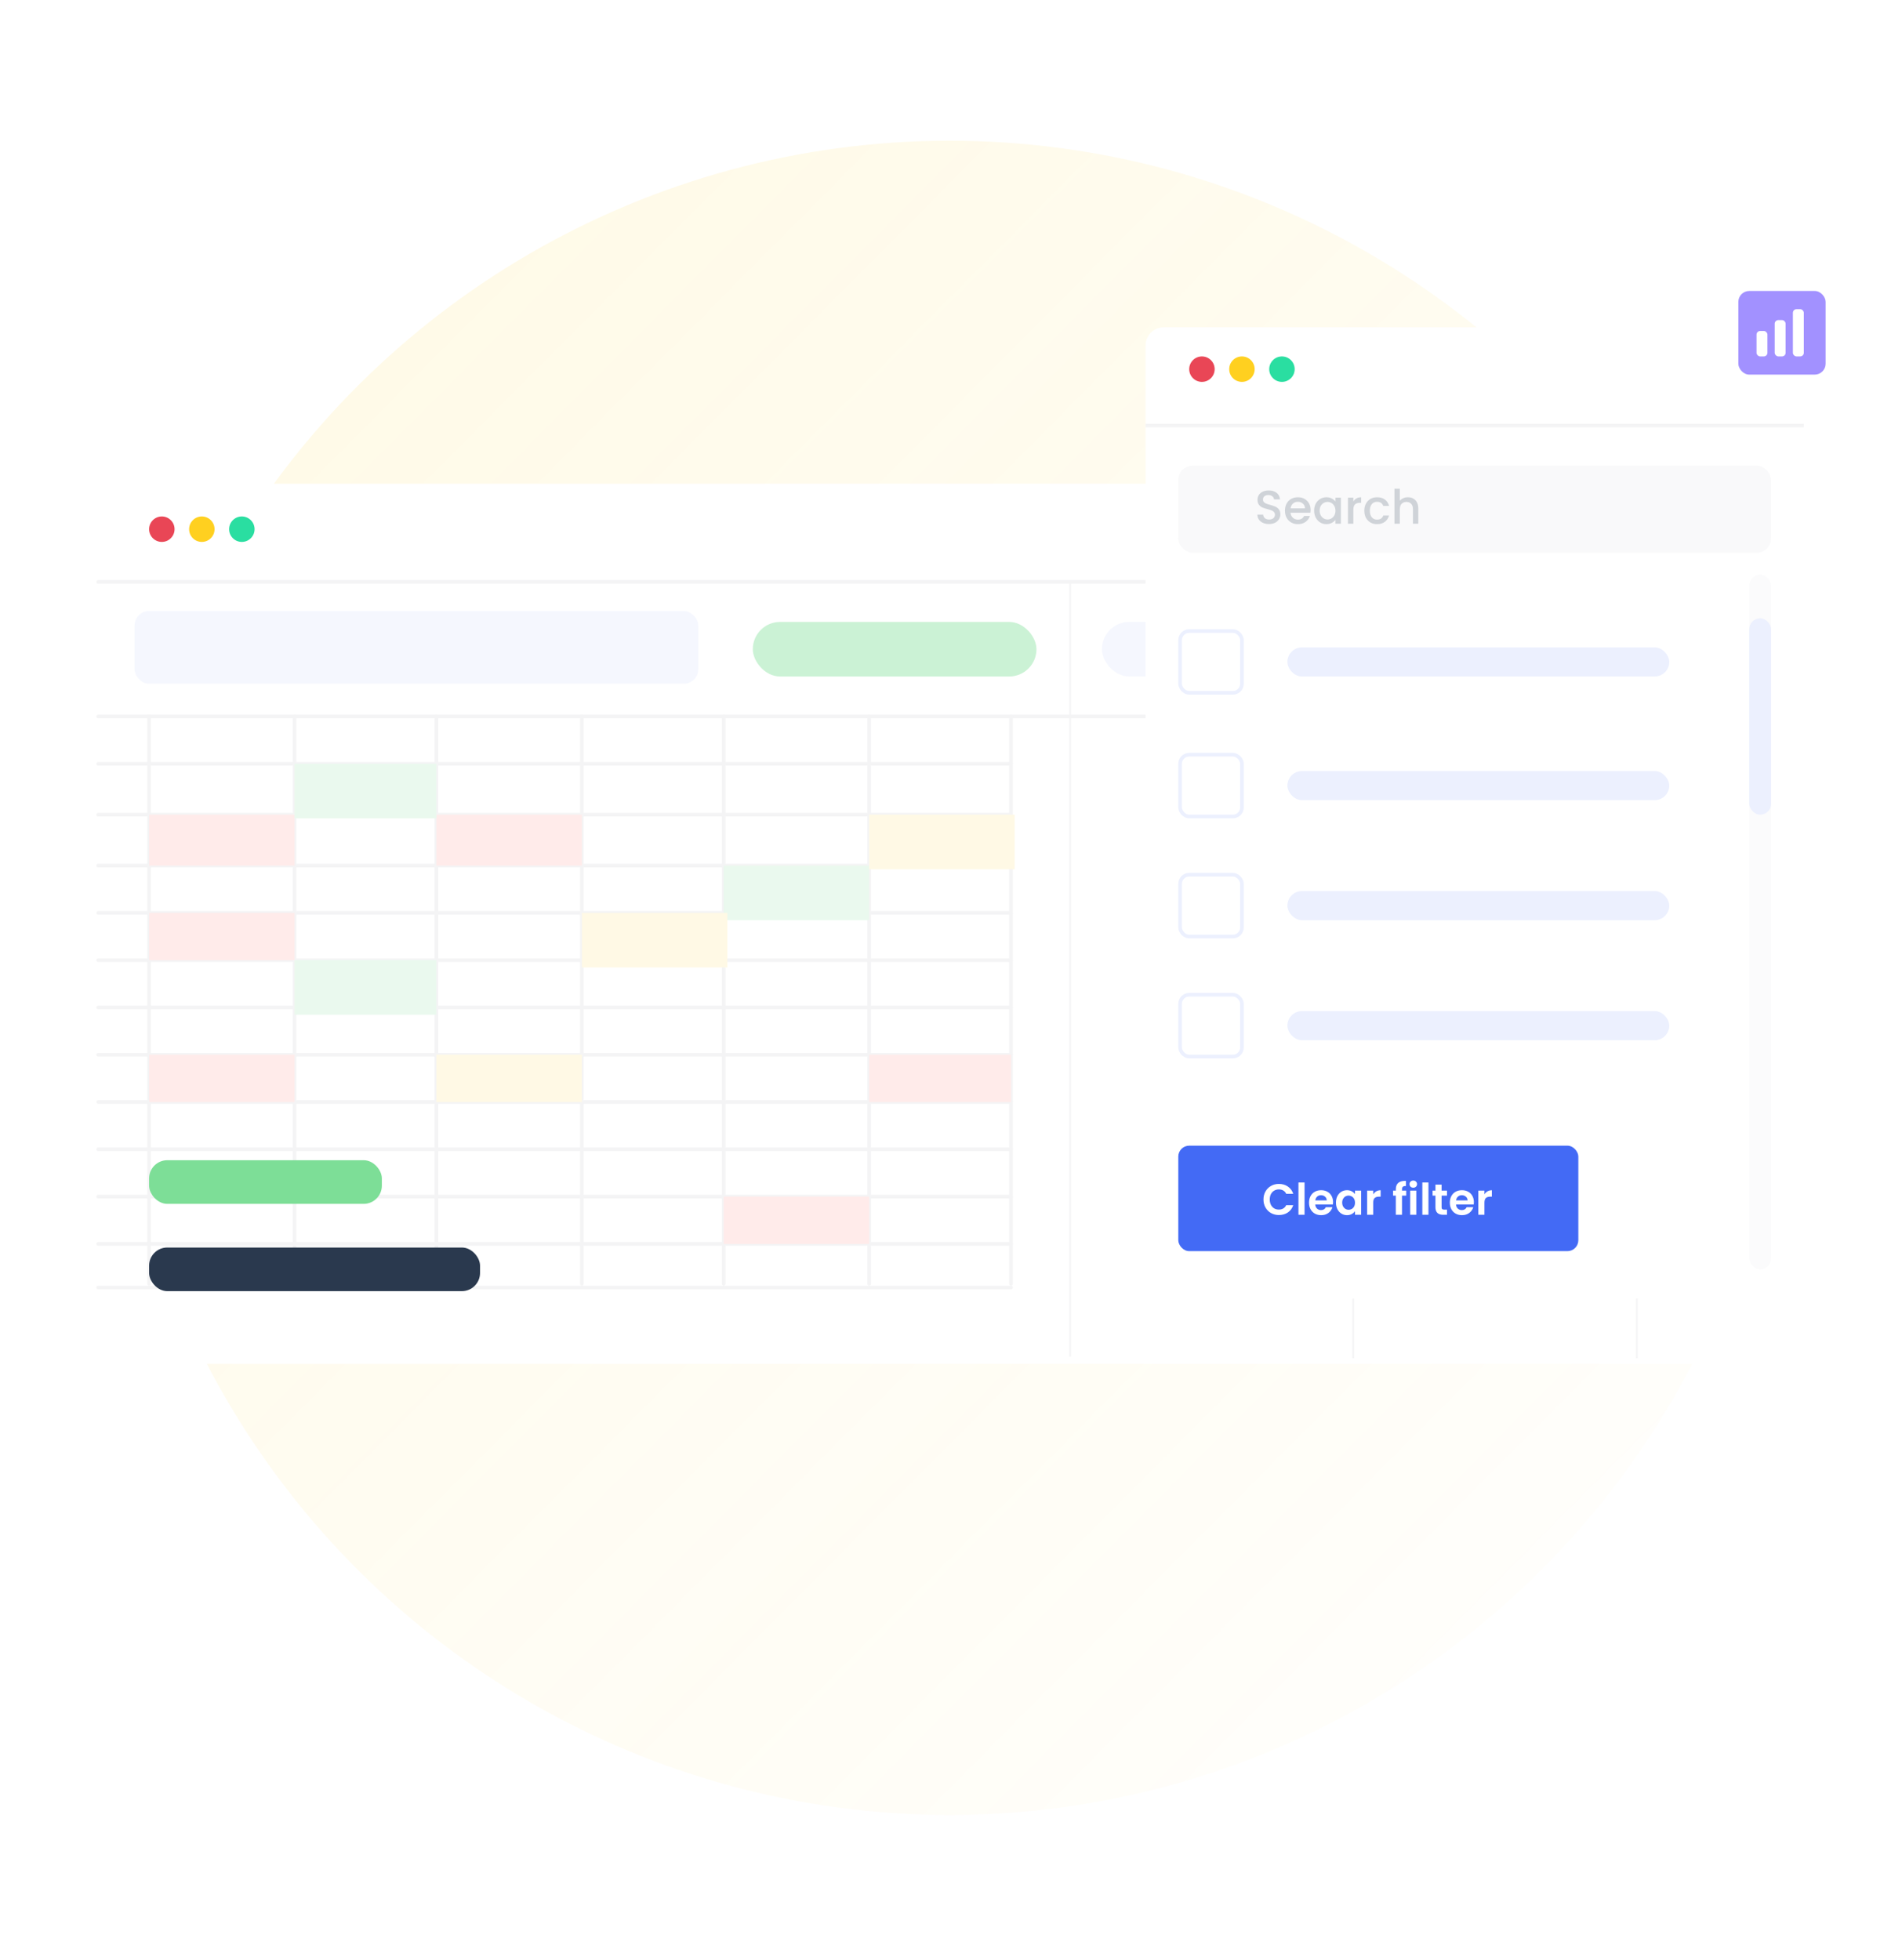 <svg width="523" height="539" viewBox="0 0 523 539" fill="none" xmlns="http://www.w3.org/2000/svg">
<circle opacity="0.5" cx="261.112" cy="268.854" r="230.164" transform="rotate(-91 261.112 268.854)" fill="url(#paint0_linear_109_4226)"/>
<g filter="url(#filter0_bd_109_4226)">
<rect x="27" y="131" width="468" height="242" rx="5" fill="white"/>
</g>
<rect opacity="0.4" x="207" y="171" width="78" height="15" rx="7.5" fill="#7DDE97"/>
<rect opacity="0.5" x="303" y="171" width="78" height="15" rx="7.5" fill="#ECF0FE"/>
<circle cx="44.5" cy="145.5" r="3.5" fill="#E94656"/>
<circle cx="55.5" cy="145.5" r="3.5" fill="#FFD020"/>
<circle cx="66.5" cy="145.5" r="3.5" fill="#2ADEA1"/>
<line opacity="0.91" x1="294.25" y1="160" x2="294.25" y2="373" stroke="#F4F4F5" stroke-width="0.5"/>
<line opacity="0.91" x1="372.092" y1="164.079" x2="372.092" y2="373.447" stroke="#F4F4F5" stroke-width="0.5"/>
<line opacity="0.91" x1="450.092" y1="164.079" x2="450.092" y2="373.447" stroke="#F4F4F5" stroke-width="0.5"/>
<path d="M27 197H495" stroke="#F4F4F5" stroke-linecap="round"/>
<path d="M27 160H495" stroke="#F4F4F5" stroke-linecap="round"/>
<path d="M41 353L41 197" stroke="#F4F4F5" stroke-linecap="round"/>
<path d="M27 224H278" stroke="#F4F4F5" stroke-linecap="round"/>
<path d="M27 210H278" stroke="#F4F4F5" stroke-linecap="round"/>
<path d="M81 353L81 197" stroke="#F4F4F5" stroke-linecap="round"/>
<path d="M27 238H278" stroke="#F4F4F5" stroke-linecap="round"/>
<path d="M120 353L120 197" stroke="#F4F4F5" stroke-linecap="round"/>
<path d="M27 251H278" stroke="#F4F4F5" stroke-linecap="round"/>
<path d="M160 353L160 197" stroke="#F4F4F5" stroke-linecap="round"/>
<path d="M27 264H278" stroke="#F4F4F5" stroke-linecap="round"/>
<path d="M199 353L199 197" stroke="#F4F4F5" stroke-linecap="round"/>
<path d="M27 277H278" stroke="#F4F4F5" stroke-linecap="round"/>
<path d="M27 290H278" stroke="#F4F4F5" stroke-linecap="round"/>
<path d="M27 303H278" stroke="#F4F4F5" stroke-linecap="round"/>
<path d="M27 342H278" stroke="#F4F4F5" stroke-linecap="round"/>
<path d="M27 316H278" stroke="#F4F4F5" stroke-linecap="round"/>
<path d="M27 354H278" stroke="#F4F4F5" stroke-linecap="round"/>
<path d="M27 329H278" stroke="#F4F4F5" stroke-linecap="round"/>
<path d="M239 353L239 197" stroke="#F4F4F5" stroke-linecap="round"/>
<path d="M278 353L278 197" stroke="#F4F4F5" stroke-linecap="round"/>
<path d="M326.864 183.112C326.117 183.112 325.445 182.984 324.848 182.728C324.251 182.461 323.781 182.088 323.44 181.608C323.099 181.128 322.928 180.568 322.928 179.928H324.88C324.923 180.408 325.109 180.803 325.44 181.112C325.781 181.421 326.256 181.576 326.864 181.576C327.493 181.576 327.984 181.427 328.336 181.128C328.688 180.819 328.864 180.424 328.864 179.944C328.864 179.571 328.752 179.267 328.528 179.032C328.315 178.797 328.043 178.616 327.712 178.488C327.392 178.36 326.944 178.221 326.368 178.072C325.643 177.88 325.051 177.688 324.592 177.496C324.144 177.293 323.76 176.984 323.44 176.568C323.12 176.152 322.96 175.597 322.96 174.904C322.96 174.264 323.12 173.704 323.44 173.224C323.76 172.744 324.208 172.376 324.784 172.12C325.36 171.864 326.027 171.736 326.784 171.736C327.861 171.736 328.741 172.008 329.424 172.552C330.117 173.085 330.501 173.821 330.576 174.76H328.56C328.528 174.355 328.336 174.008 327.984 173.72C327.632 173.432 327.168 173.288 326.592 173.288C326.069 173.288 325.643 173.421 325.312 173.688C324.981 173.955 324.816 174.339 324.816 174.84C324.816 175.181 324.917 175.464 325.12 175.688C325.333 175.901 325.6 176.072 325.92 176.2C326.24 176.328 326.677 176.467 327.232 176.616C327.968 176.819 328.565 177.021 329.024 177.224C329.493 177.427 329.888 177.741 330.208 178.168C330.539 178.584 330.704 179.144 330.704 179.848C330.704 180.413 330.549 180.947 330.24 181.448C329.941 181.949 329.499 182.355 328.912 182.664C328.336 182.963 327.653 183.112 326.864 183.112ZM334.984 175.672V180.552C334.984 180.883 335.059 181.123 335.208 181.272C335.368 181.411 335.635 181.48 336.008 181.48H337.128V183H335.688C334.867 183 334.238 182.808 333.8 182.424C333.363 182.04 333.144 181.416 333.144 180.552V175.672H332.104V174.184H333.144V171.992H334.984V174.184H337.128V175.672H334.984ZM340.633 175.464C340.9 175.016 341.252 174.669 341.689 174.424C342.137 174.168 342.665 174.04 343.273 174.04V175.928H342.809C342.095 175.928 341.551 176.109 341.177 176.472C340.815 176.835 340.633 177.464 340.633 178.36V183H338.809V174.184H340.633V175.464ZM345.878 173.016C345.547 173.016 345.27 172.904 345.046 172.68C344.822 172.456 344.71 172.179 344.71 171.848C344.71 171.517 344.822 171.24 345.046 171.016C345.27 170.792 345.547 170.68 345.878 170.68C346.198 170.68 346.47 170.792 346.694 171.016C346.918 171.24 347.03 171.517 347.03 171.848C347.03 172.179 346.918 172.456 346.694 172.68C346.47 172.904 346.198 173.016 345.878 173.016ZM346.774 174.184V183H344.95V174.184H346.774ZM352.657 178.6L356.721 183H354.257L350.993 179.208V183H349.169V171.16H350.993V178.04L354.193 174.184H356.721L352.657 178.6ZM366.108 178.376C366.108 178.707 366.087 179.005 366.044 179.272H359.308C359.361 179.976 359.623 180.541 360.092 180.968C360.561 181.395 361.137 181.608 361.82 181.608C362.801 181.608 363.495 181.197 363.9 180.376H365.868C365.601 181.187 365.116 181.853 364.412 182.376C363.719 182.888 362.855 183.144 361.82 183.144C360.977 183.144 360.22 182.957 359.548 182.584C358.887 182.2 358.364 181.667 357.98 180.984C357.607 180.291 357.42 179.491 357.42 178.584C357.42 177.677 357.601 176.883 357.964 176.2C358.337 175.507 358.855 174.973 359.516 174.6C360.188 174.227 360.956 174.04 361.82 174.04C362.652 174.04 363.393 174.221 364.044 174.584C364.695 174.947 365.201 175.459 365.564 176.12C365.927 176.771 366.108 177.523 366.108 178.376ZM364.204 177.8C364.193 177.128 363.953 176.589 363.484 176.184C363.015 175.779 362.433 175.576 361.74 175.576C361.111 175.576 360.572 175.779 360.124 176.184C359.676 176.579 359.409 177.117 359.324 177.8H364.204ZM379.835 175.192C379.835 175.757 379.702 176.291 379.435 176.792C379.169 177.293 378.742 177.704 378.155 178.024C377.569 178.333 376.817 178.488 375.899 178.488H373.883V183H372.059V171.88H375.899C376.753 171.88 377.473 172.029 378.059 172.328C378.657 172.616 379.099 173.011 379.387 173.512C379.686 174.013 379.835 174.573 379.835 175.192ZM375.899 177C376.593 177 377.11 176.845 377.451 176.536C377.793 176.216 377.963 175.768 377.963 175.192C377.963 173.976 377.275 173.368 375.899 173.368H373.883V177H375.899ZM383.399 175.464C383.666 175.016 384.018 174.669 384.455 174.424C384.903 174.168 385.431 174.04 386.039 174.04V175.928H385.575C384.86 175.928 384.316 176.109 383.943 176.472C383.58 176.835 383.399 177.464 383.399 178.36V183H381.575V174.184H383.399V175.464ZM388.644 173.016C388.313 173.016 388.036 172.904 387.812 172.68C387.588 172.456 387.476 172.179 387.476 171.848C387.476 171.517 387.588 171.24 387.812 171.016C388.036 170.792 388.313 170.68 388.644 170.68C388.964 170.68 389.236 170.792 389.46 171.016C389.684 171.24 389.796 171.517 389.796 171.848C389.796 172.179 389.684 172.456 389.46 172.68C389.236 172.904 388.964 173.016 388.644 173.016ZM389.54 174.184V183H387.716V174.184H389.54ZM391.326 178.584C391.326 177.677 391.508 176.883 391.87 176.2C392.244 175.507 392.756 174.973 393.406 174.6C394.057 174.227 394.804 174.04 395.646 174.04C396.713 174.04 397.593 174.296 398.286 174.808C398.99 175.309 399.465 176.029 399.71 176.968H397.742C397.582 176.531 397.326 176.189 396.974 175.944C396.622 175.699 396.18 175.576 395.646 175.576C394.9 175.576 394.302 175.843 393.854 176.376C393.417 176.899 393.198 177.635 393.198 178.584C393.198 179.533 393.417 180.275 393.854 180.808C394.302 181.341 394.9 181.608 395.646 181.608C396.702 181.608 397.401 181.144 397.742 180.216H399.71C399.454 181.112 398.974 181.827 398.27 182.36C397.566 182.883 396.692 183.144 395.646 183.144C394.804 183.144 394.057 182.957 393.406 182.584C392.756 182.2 392.244 181.667 391.87 180.984C391.508 180.291 391.326 179.491 391.326 178.584ZM409.608 178.376C409.608 178.707 409.587 179.005 409.544 179.272H402.808C402.861 179.976 403.123 180.541 403.592 180.968C404.061 181.395 404.637 181.608 405.32 181.608C406.301 181.608 406.995 181.197 407.4 180.376H409.368C409.101 181.187 408.616 181.853 407.912 182.376C407.219 182.888 406.355 183.144 405.32 183.144C404.477 183.144 403.72 182.957 403.048 182.584C402.387 182.2 401.864 181.667 401.48 180.984C401.107 180.291 400.92 179.491 400.92 178.584C400.92 177.677 401.101 176.883 401.464 176.2C401.837 175.507 402.355 174.973 403.016 174.6C403.688 174.227 404.456 174.04 405.32 174.04C406.152 174.04 406.893 174.221 407.544 174.584C408.195 174.947 408.701 175.459 409.064 176.12C409.427 176.771 409.608 177.523 409.608 178.376ZM407.704 177.8C407.693 177.128 407.453 176.589 406.984 176.184C406.515 175.779 405.933 175.576 405.24 175.576C404.611 175.576 404.072 175.779 403.624 176.184C403.176 176.579 402.909 177.117 402.824 177.8H407.704Z" fill="#747E8B"/>
<rect x="41" y="224" width="40" height="14" fill="#FFEBEA"/>
<rect x="41" y="251" width="40" height="13" fill="#FFEBEA"/>
<rect x="41" y="290" width="40" height="13" fill="#FFEBEA"/>
<rect x="199" y="329" width="40" height="13" fill="#FFEBEA"/>
<rect x="239" y="290" width="39" height="13" fill="#FFEBEA"/>
<rect x="120" y="224" width="40" height="14" fill="#FFEBEA"/>
<rect x="199" y="238" width="40" height="15" fill="#EAF9EE"/>
<rect x="81" y="210" width="39" height="15" fill="#EAF9EE"/>
<rect x="81" y="264" width="39" height="15" fill="#EAF9EE"/>
<rect x="239" y="224" width="40" height="15" fill="#FFF9E5"/>
<rect x="160" y="251" width="40" height="15" fill="#FFF9E5"/>
<rect x="41" y="343" width="91" height="12" rx="5" fill="#2A394E"/>
<rect x="41" y="319" width="64" height="12" rx="5" fill="#7DDE97"/>
<rect x="120" y="290" width="40" height="13" fill="#FFF9E5"/>
<g filter="url(#filter1_bd_109_4226)">
<rect x="315" y="88" width="181" height="267" rx="5" fill="white"/>
</g>
<circle cx="330.5" cy="101.5" r="3.5" fill="#E94656"/>
<circle cx="341.5" cy="101.5" r="3.5" fill="#FFD020"/>
<circle cx="352.5" cy="101.5" r="3.5" fill="#2ADEA1"/>
<rect x="324" y="315" width="110" height="29" rx="3" fill="#436AF5"/>
<path d="M347.42 329.8C347.42 328.976 347.604 328.24 347.972 327.592C348.348 326.936 348.856 326.428 349.496 326.068C350.144 325.7 350.868 325.516 351.668 325.516C352.604 325.516 353.424 325.756 354.128 326.236C354.832 326.716 355.324 327.38 355.604 328.228H353.672C353.48 327.828 353.208 327.528 352.856 327.328C352.512 327.128 352.112 327.028 351.656 327.028C351.168 327.028 350.732 327.144 350.348 327.376C349.972 327.6 349.676 327.92 349.46 328.336C349.252 328.752 349.148 329.24 349.148 329.8C349.148 330.352 349.252 330.84 349.46 331.264C349.676 331.68 349.972 332.004 350.348 332.236C350.732 332.46 351.168 332.572 351.656 332.572C352.112 332.572 352.512 332.472 352.856 332.272C353.208 332.064 353.48 331.76 353.672 331.36H355.604C355.324 332.216 354.832 332.884 354.128 333.364C353.432 333.836 352.612 334.072 351.668 334.072C350.868 334.072 350.144 333.892 349.496 333.532C348.856 333.164 348.348 332.656 347.972 332.008C347.604 331.36 347.42 330.624 347.42 329.8ZM358.719 325.12V334H357.039V325.12H358.719ZM366.559 330.532C366.559 330.772 366.543 330.988 366.511 331.18H361.651C361.691 331.66 361.859 332.036 362.155 332.308C362.451 332.58 362.815 332.716 363.247 332.716C363.871 332.716 364.315 332.448 364.579 331.912H366.391C366.199 332.552 365.831 333.08 365.287 333.496C364.743 333.904 364.075 334.108 363.283 334.108C362.643 334.108 362.067 333.968 361.555 333.688C361.051 333.4 360.655 332.996 360.367 332.476C360.087 331.956 359.947 331.356 359.947 330.676C359.947 329.988 360.087 329.384 360.367 328.864C360.647 328.344 361.039 327.944 361.543 327.664C362.047 327.384 362.627 327.244 363.283 327.244C363.915 327.244 364.479 327.38 364.975 327.652C365.479 327.924 365.867 328.312 366.139 328.816C366.419 329.312 366.559 329.884 366.559 330.532ZM364.819 330.052C364.811 329.62 364.655 329.276 364.351 329.02C364.047 328.756 363.675 328.624 363.235 328.624C362.819 328.624 362.467 328.752 362.179 329.008C361.899 329.256 361.727 329.604 361.663 330.052H364.819ZM367.353 330.652C367.353 329.98 367.485 329.384 367.749 328.864C368.021 328.344 368.385 327.944 368.841 327.664C369.305 327.384 369.821 327.244 370.389 327.244C370.885 327.244 371.317 327.344 371.685 327.544C372.061 327.744 372.361 327.996 372.585 328.3V327.352H374.277V334H372.585V333.028C372.369 333.34 372.069 333.6 371.685 333.808C371.309 334.008 370.873 334.108 370.377 334.108C369.817 334.108 369.305 333.964 368.841 333.676C368.385 333.388 368.021 332.984 367.749 332.464C367.485 331.936 367.353 331.332 367.353 330.652ZM372.585 330.676C372.585 330.268 372.505 329.92 372.345 329.632C372.185 329.336 371.969 329.112 371.697 328.96C371.425 328.8 371.133 328.72 370.821 328.72C370.509 328.72 370.221 328.796 369.957 328.948C369.693 329.1 369.477 329.324 369.309 329.62C369.149 329.908 369.069 330.252 369.069 330.652C369.069 331.052 369.149 331.404 369.309 331.708C369.477 332.004 369.693 332.232 369.957 332.392C370.229 332.552 370.517 332.632 370.821 332.632C371.133 332.632 371.425 332.556 371.697 332.404C371.969 332.244 372.185 332.02 372.345 331.732C372.505 331.436 372.585 331.084 372.585 330.676ZM377.598 328.384C377.814 328.032 378.094 327.756 378.438 327.556C378.79 327.356 379.19 327.256 379.638 327.256V329.02H379.194C378.666 329.02 378.266 329.144 377.994 329.392C377.73 329.64 377.598 330.072 377.598 330.688V334H375.918V327.352H377.598V328.384ZM386.677 328.732H385.513V334H383.809V328.732H383.053V327.352H383.809V327.016C383.809 326.2 384.041 325.6 384.505 325.216C384.969 324.832 385.669 324.652 386.605 324.676V326.092C386.197 326.084 385.913 326.152 385.753 326.296C385.593 326.44 385.513 326.7 385.513 327.076V327.352H386.677V328.732ZM388.618 326.56C388.322 326.56 388.074 326.468 387.874 326.284C387.682 326.092 387.586 325.856 387.586 325.576C387.586 325.296 387.682 325.064 387.874 324.88C388.074 324.688 388.322 324.592 388.618 324.592C388.914 324.592 389.158 324.688 389.35 324.88C389.55 325.064 389.65 325.296 389.65 325.576C389.65 325.856 389.55 326.092 389.35 326.284C389.158 326.468 388.914 326.56 388.618 326.56ZM389.446 327.352V334H387.766V327.352H389.446ZM392.785 325.12V334H391.105V325.12H392.785ZM396.401 328.732V331.948C396.401 332.172 396.453 332.336 396.557 332.44C396.669 332.536 396.853 332.584 397.109 332.584H397.889V334H396.833C395.417 334 394.709 333.312 394.709 331.936V328.732H393.917V327.352H394.709V325.708H396.401V327.352H397.889V328.732H396.401ZM405.278 330.532C405.278 330.772 405.262 330.988 405.23 331.18H400.37C400.41 331.66 400.578 332.036 400.874 332.308C401.17 332.58 401.534 332.716 401.966 332.716C402.59 332.716 403.034 332.448 403.298 331.912H405.11C404.918 332.552 404.55 333.08 404.006 333.496C403.462 333.904 402.794 334.108 402.002 334.108C401.362 334.108 400.786 333.968 400.274 333.688C399.77 333.4 399.374 332.996 399.086 332.476C398.806 331.956 398.666 331.356 398.666 330.676C398.666 329.988 398.806 329.384 399.086 328.864C399.366 328.344 399.758 327.944 400.262 327.664C400.766 327.384 401.346 327.244 402.002 327.244C402.634 327.244 403.198 327.38 403.694 327.652C404.198 327.924 404.586 328.312 404.858 328.816C405.138 329.312 405.278 329.884 405.278 330.532ZM403.538 330.052C403.53 329.62 403.374 329.276 403.07 329.02C402.766 328.756 402.394 328.624 401.954 328.624C401.538 328.624 401.186 328.752 400.898 329.008C400.618 329.256 400.446 329.604 400.382 330.052H403.538ZM408.184 328.384C408.4 328.032 408.68 327.756 409.024 327.556C409.376 327.356 409.776 327.256 410.224 327.256V329.02H409.78C409.252 329.02 408.852 329.144 408.58 329.392C408.316 329.64 408.184 330.072 408.184 330.688V334H406.504V327.352H408.184V328.384Z" fill="white"/>
<path d="M315 117L496 117" stroke="#F4F4F5"/>
<rect opacity="0.3" x="324" y="128" width="163" height="24" rx="4" fill="#EAEBED"/>
<path opacity="0.41" d="M348.952 144.091C348.345 144.091 347.799 143.987 347.314 143.779C346.829 143.562 346.447 143.259 346.17 142.869C345.893 142.479 345.754 142.024 345.754 141.504H347.34C347.375 141.894 347.526 142.215 347.795 142.466C348.072 142.717 348.458 142.843 348.952 142.843C349.463 142.843 349.862 142.722 350.148 142.479C350.434 142.228 350.577 141.907 350.577 141.517C350.577 141.214 350.486 140.967 350.304 140.776C350.131 140.585 349.91 140.438 349.641 140.334C349.381 140.23 349.017 140.117 348.549 139.996C347.96 139.84 347.479 139.684 347.106 139.528C346.742 139.363 346.43 139.112 346.17 138.774C345.91 138.436 345.78 137.985 345.78 137.422C345.78 136.902 345.91 136.447 346.17 136.057C346.43 135.667 346.794 135.368 347.262 135.16C347.73 134.952 348.272 134.848 348.887 134.848C349.762 134.848 350.477 135.069 351.032 135.511C351.595 135.944 351.907 136.542 351.968 137.305H350.33C350.304 136.976 350.148 136.694 349.862 136.46C349.576 136.226 349.199 136.109 348.731 136.109C348.306 136.109 347.96 136.217 347.691 136.434C347.422 136.651 347.288 136.963 347.288 137.37C347.288 137.647 347.37 137.877 347.535 138.059C347.708 138.232 347.925 138.371 348.185 138.475C348.445 138.579 348.8 138.692 349.251 138.813C349.849 138.978 350.334 139.142 350.707 139.307C351.088 139.472 351.409 139.727 351.669 140.074C351.938 140.412 352.072 140.867 352.072 141.439C352.072 141.898 351.946 142.332 351.695 142.739C351.452 143.146 351.093 143.476 350.616 143.727C350.148 143.97 349.593 144.091 348.952 144.091ZM360.386 140.243C360.386 140.512 360.368 140.754 360.334 140.971H354.861C354.904 141.543 355.116 142.002 355.498 142.349C355.879 142.696 356.347 142.869 356.902 142.869C357.699 142.869 358.262 142.535 358.592 141.868H360.191C359.974 142.527 359.58 143.068 359.008 143.493C358.444 143.909 357.742 144.117 356.902 144.117C356.217 144.117 355.602 143.965 355.056 143.662C354.518 143.35 354.094 142.917 353.782 142.362C353.478 141.799 353.327 141.149 353.327 140.412C353.327 139.675 353.474 139.03 353.769 138.475C354.072 137.912 354.492 137.478 355.03 137.175C355.576 136.872 356.2 136.72 356.902 136.72C357.578 136.72 358.18 136.867 358.709 137.162C359.237 137.457 359.649 137.873 359.944 138.41C360.238 138.939 360.386 139.55 360.386 140.243ZM358.839 139.775C358.83 139.229 358.635 138.791 358.254 138.462C357.872 138.133 357.4 137.968 356.837 137.968C356.325 137.968 355.888 138.133 355.524 138.462C355.16 138.783 354.943 139.22 354.874 139.775H358.839ZM361.35 140.386C361.35 139.667 361.497 139.03 361.792 138.475C362.095 137.92 362.503 137.491 363.014 137.188C363.534 136.876 364.106 136.72 364.73 136.72C365.293 136.72 365.783 136.833 366.199 137.058C366.624 137.275 366.962 137.548 367.213 137.877V136.837H368.708V144H367.213V142.934C366.962 143.272 366.619 143.554 366.186 143.779C365.753 144.004 365.259 144.117 364.704 144.117C364.089 144.117 363.525 143.961 363.014 143.649C362.503 143.328 362.095 142.886 361.792 142.323C361.497 141.751 361.35 141.105 361.35 140.386ZM367.213 140.412C367.213 139.918 367.109 139.489 366.901 139.125C366.702 138.761 366.437 138.484 366.108 138.293C365.779 138.102 365.423 138.007 365.042 138.007C364.661 138.007 364.305 138.102 363.976 138.293C363.647 138.475 363.378 138.748 363.17 139.112C362.971 139.467 362.871 139.892 362.871 140.386C362.871 140.88 362.971 141.313 363.17 141.686C363.378 142.059 363.647 142.345 363.976 142.544C364.314 142.735 364.669 142.83 365.042 142.83C365.423 142.83 365.779 142.735 366.108 142.544C366.437 142.353 366.702 142.076 366.901 141.712C367.109 141.339 367.213 140.906 367.213 140.412ZM372.137 137.877C372.353 137.513 372.639 137.231 372.995 137.032C373.359 136.824 373.788 136.72 374.282 136.72V138.254H373.905C373.324 138.254 372.882 138.401 372.579 138.696C372.284 138.991 372.137 139.502 372.137 140.23V144H370.655V136.837H372.137V137.877ZM375.15 140.412C375.15 139.675 375.297 139.03 375.592 138.475C375.895 137.912 376.311 137.478 376.84 137.175C377.369 136.872 377.975 136.72 378.66 136.72C379.527 136.72 380.242 136.928 380.805 137.344C381.377 137.751 381.763 138.336 381.962 139.099H380.363C380.233 138.744 380.025 138.466 379.739 138.267C379.453 138.068 379.093 137.968 378.66 137.968C378.053 137.968 377.568 138.185 377.204 138.618C376.849 139.043 376.671 139.641 376.671 140.412C376.671 141.183 376.849 141.786 377.204 142.219C377.568 142.652 378.053 142.869 378.66 142.869C379.518 142.869 380.086 142.492 380.363 141.738H381.962C381.754 142.466 381.364 143.047 380.792 143.48C380.22 143.905 379.509 144.117 378.66 144.117C377.975 144.117 377.369 143.965 376.84 143.662C376.311 143.35 375.895 142.917 375.592 142.362C375.297 141.799 375.15 141.149 375.15 140.412ZM387.144 136.72C387.69 136.72 388.175 136.837 388.6 137.071C389.033 137.305 389.371 137.652 389.614 138.111C389.865 138.57 389.991 139.125 389.991 139.775V144H388.522V139.996C388.522 139.355 388.362 138.865 388.041 138.527C387.72 138.18 387.283 138.007 386.728 138.007C386.173 138.007 385.731 138.18 385.402 138.527C385.081 138.865 384.921 139.355 384.921 139.996V144H383.439V134.38H384.921V137.669C385.172 137.366 385.489 137.132 385.87 136.967C386.26 136.802 386.685 136.72 387.144 136.72Z" fill="#949CA6"/>
<rect x="324.5" y="273.5" width="17" height="17" rx="2.5" stroke="#ECF0FE"/>
<rect x="324.5" y="240.5" width="17" height="17" rx="2.5" stroke="#ECF0FE"/>
<rect x="324.5" y="207.5" width="17" height="17" rx="2.5" stroke="#ECF0FE"/>
<rect x="324.5" y="173.5" width="17" height="17" rx="2.5" stroke="#ECF0FE"/>
<rect x="354" y="278" width="105" height="8" rx="4" fill="#ECF0FE"/>
<rect x="354" y="245" width="105" height="8" rx="4" fill="#ECF0FE"/>
<rect x="354" y="212" width="105" height="8" rx="4" fill="#ECF0FE"/>
<rect x="354" y="178" width="105" height="8" rx="4" fill="#ECF0FE"/>
<rect x="481" y="158" width="6" height="191" rx="3" fill="#FBFBFC"/>
<rect x="481" y="170" width="6" height="54" rx="3" fill="#ECF0FE"/>
<rect x="478" y="80" width="24" height="23" rx="3" fill="#A291FF"/>
<rect x="483" y="91" width="3" height="7" rx="1" fill="white"/>
<rect x="488" y="88" width="3" height="10" rx="1" fill="white"/>
<rect x="493" y="85" width="3" height="13" rx="1" fill="white"/>
<rect opacity="0.5" x="37" y="168" width="155" height="20" rx="4" fill="#ECF0FE"/>
<defs>
<filter id="filter0_bd_109_4226" x="-24.647" y="79.353" width="571.295" height="345.295" filterUnits="userSpaceOnUse" color-interpolation-filters="sRGB">
<feFlood flood-opacity="0" result="BackgroundImageFix"/>
<feGaussianBlur in="BackgroundImageFix" stdDeviation="25.824"/>
<feComposite in2="SourceAlpha" operator="in" result="effect1_backgroundBlur_109_4226"/>
<feColorMatrix in="SourceAlpha" type="matrix" values="0 0 0 0 0 0 0 0 0 0 0 0 0 0 0 0 0 0 127 0" result="hardAlpha"/>
<feOffset dy="2"/>
<feGaussianBlur stdDeviation="6"/>
<feColorMatrix type="matrix" values="0 0 0 0 0.263 0 0 0 0 0.337 0 0 0 0 0.627 0 0 0 0.196 0"/>
<feBlend mode="normal" in2="effect1_backgroundBlur_109_4226" result="effect2_dropShadow_109_4226"/>
<feBlend mode="normal" in="SourceGraphic" in2="effect2_dropShadow_109_4226" result="shape"/>
</filter>
<filter id="filter1_bd_109_4226" x="263.353" y="36.353" width="284.295" height="370.295" filterUnits="userSpaceOnUse" color-interpolation-filters="sRGB">
<feFlood flood-opacity="0" result="BackgroundImageFix"/>
<feGaussianBlur in="BackgroundImageFix" stdDeviation="25.824"/>
<feComposite in2="SourceAlpha" operator="in" result="effect1_backgroundBlur_109_4226"/>
<feColorMatrix in="SourceAlpha" type="matrix" values="0 0 0 0 0 0 0 0 0 0 0 0 0 0 0 0 0 0 127 0" result="hardAlpha"/>
<feOffset dy="2"/>
<feGaussianBlur stdDeviation="6"/>
<feColorMatrix type="matrix" values="0 0 0 0 0.263 0 0 0 0 0.337 0 0 0 0 0.627 0 0 0 0.196 0"/>
<feBlend mode="normal" in2="effect1_backgroundBlur_109_4226" result="effect2_dropShadow_109_4226"/>
<feBlend mode="normal" in="SourceGraphic" in2="effect2_dropShadow_109_4226" result="shape"/>
</filter>
<linearGradient id="paint0_linear_109_4226" x1="1926.6" y1="-1587.15" x2="-45.15" y2="328.117" gradientUnits="userSpaceOnUse">
<stop stop-color="#FFD020"/>
<stop offset="1" stop-color="#FFD020" stop-opacity="0.03"/>
</linearGradient>
</defs>
</svg>

